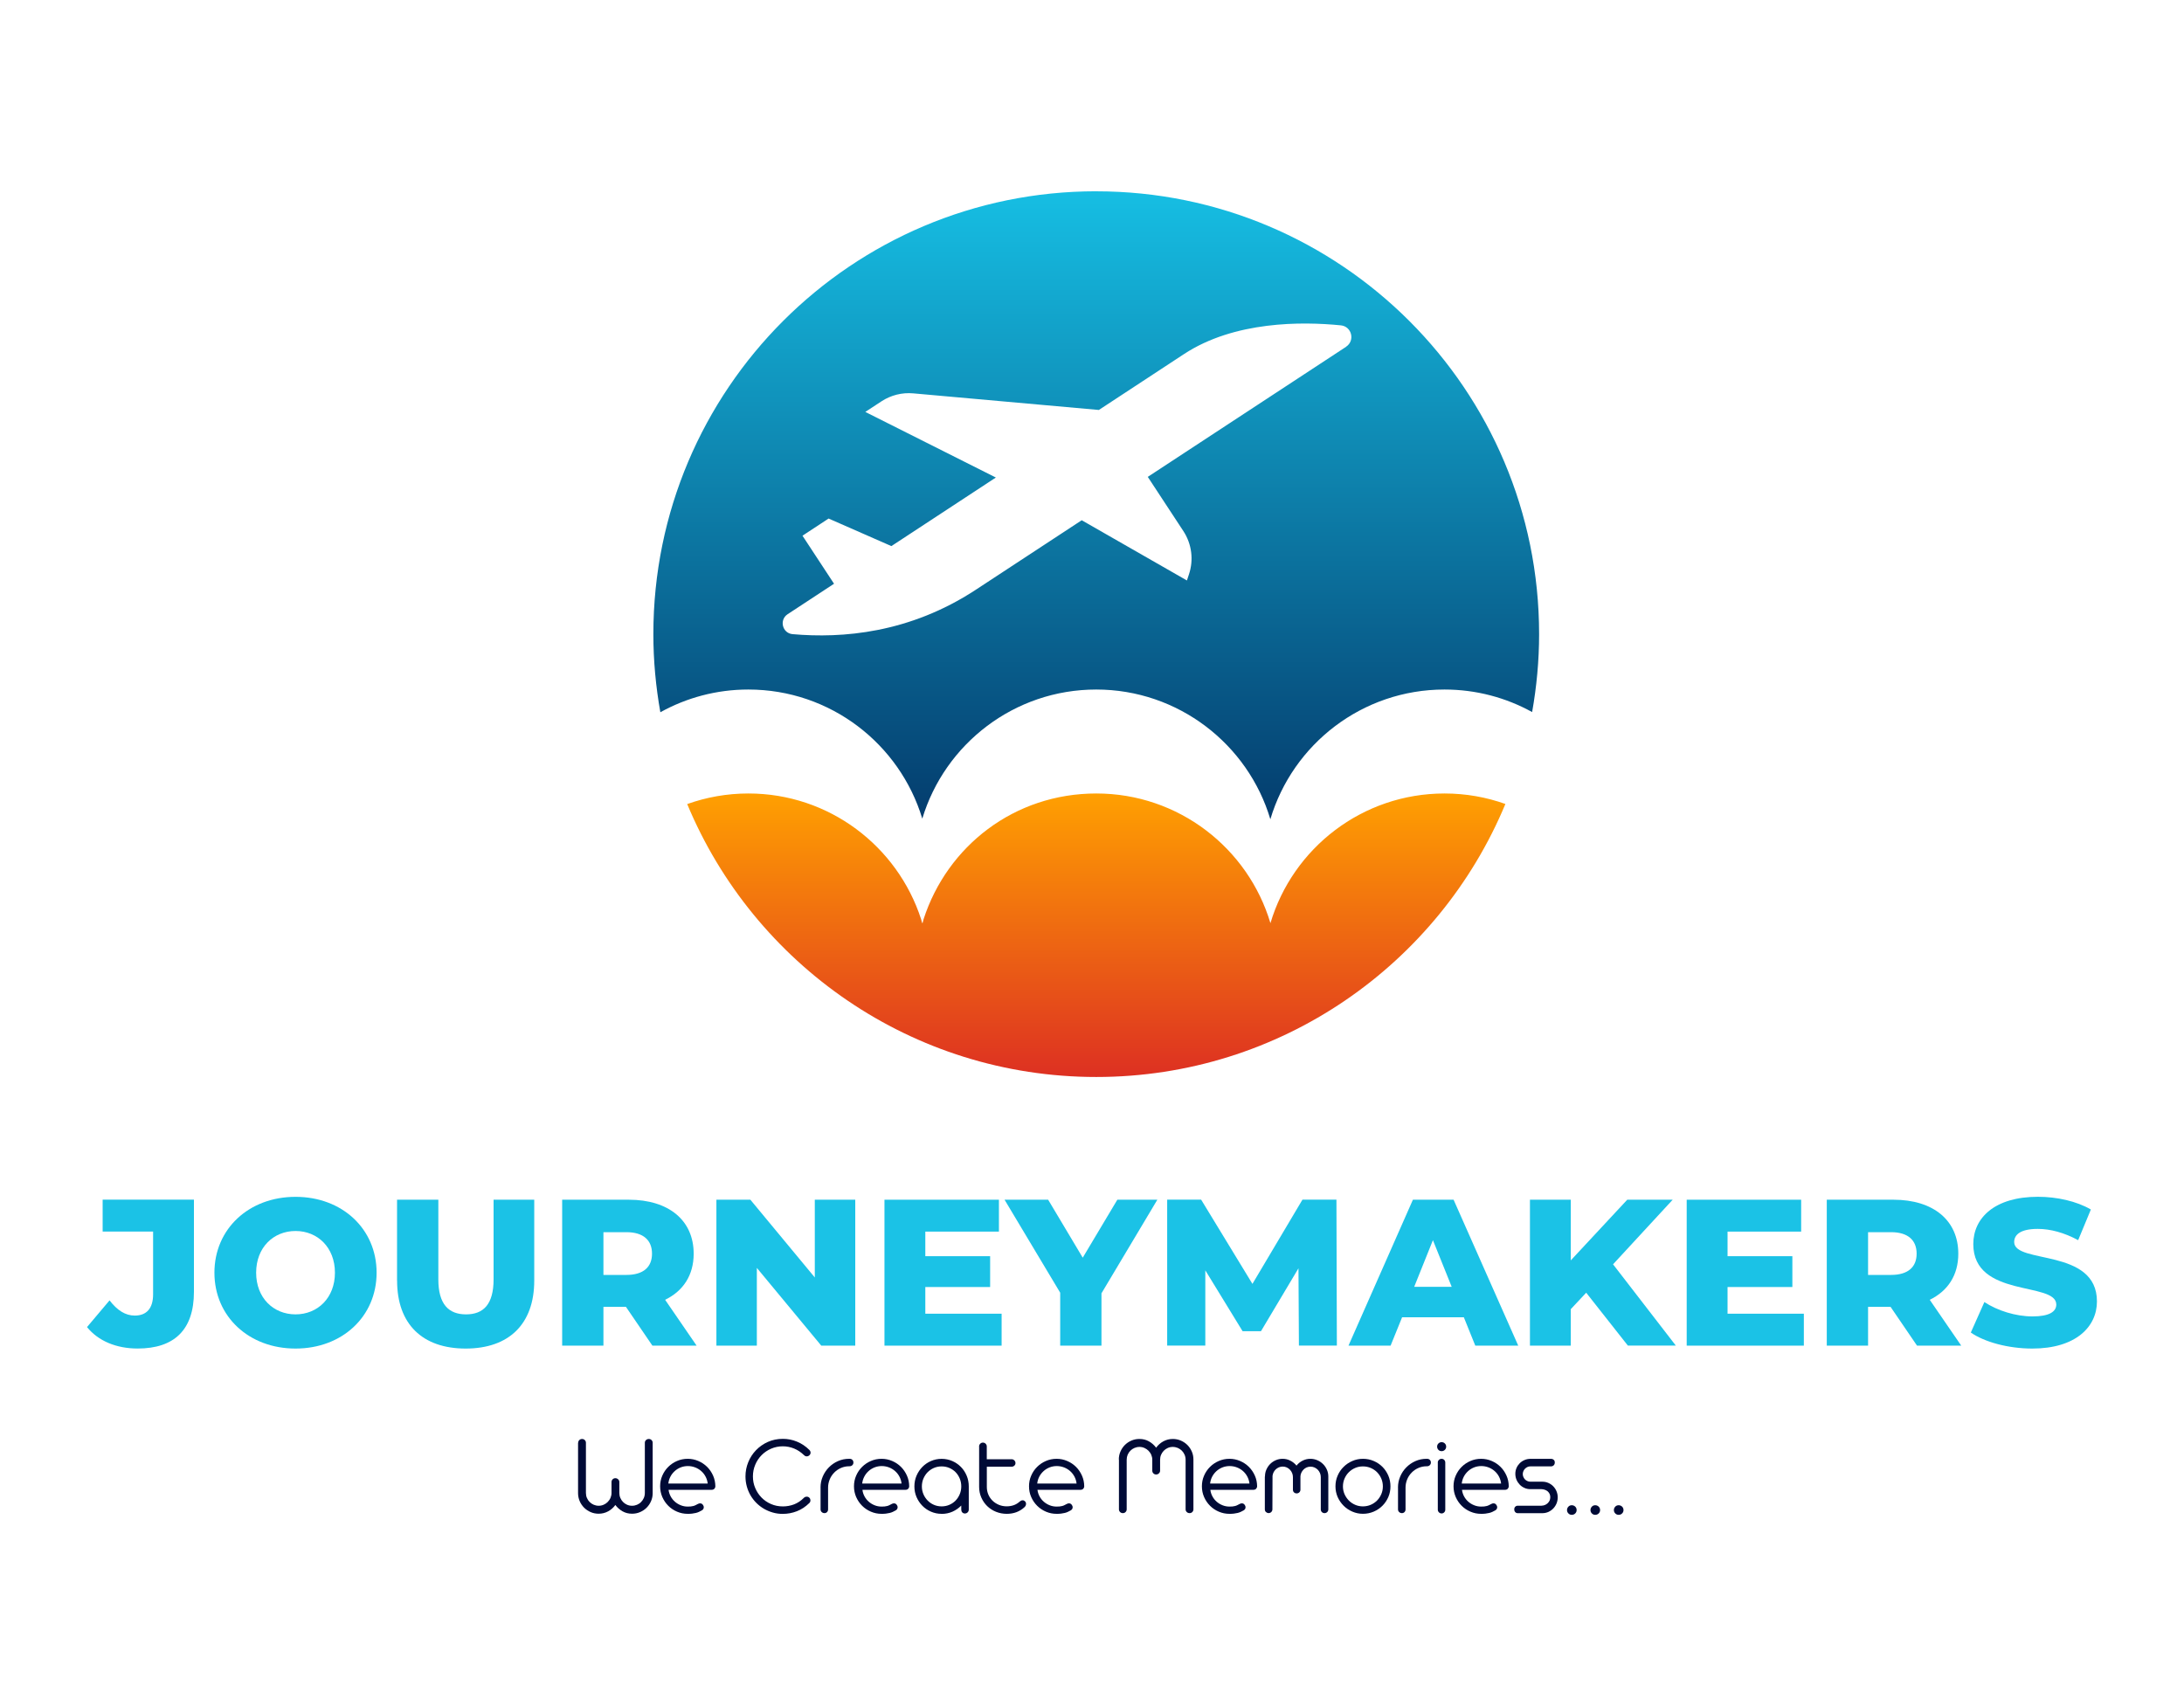 <svg width="128" height="100" viewBox="0 0 128 100" fill="none" xmlns="http://www.w3.org/2000/svg">
<g id="Logo 1">
<g id="Group">
<path id="Vector" d="M5.1 77.784L6.42 76.219C6.874 76.806 7.35 77.11 7.898 77.11C8.594 77.11 8.973 76.683 8.973 75.864V72.185H6.016V70.316H11.366V75.718C11.366 77.942 10.217 79.041 8.067 79.041C6.82 79.041 5.757 78.6 5.097 77.781L5.1 77.784Z" fill="#1BC2E6"/>
<path id="Vector_2" d="M12.567 74.597C12.567 72.031 14.584 70.15 17.321 70.15C20.058 70.15 22.072 72.031 22.072 74.597C22.072 77.162 20.058 79.043 17.321 79.043C14.584 79.043 12.567 77.162 12.567 74.597ZM19.63 74.597C19.63 73.119 18.616 72.152 17.321 72.152C16.026 72.152 15.012 73.117 15.012 74.597C15.012 76.076 16.026 77.039 17.321 77.039C18.616 77.039 19.63 76.074 19.63 74.597Z" fill="#1BC2E6"/>
<path id="Vector_3" d="M23.27 75.06V70.319H25.69V74.986C25.69 76.453 26.299 77.039 27.315 77.039C28.332 77.039 28.928 76.453 28.928 74.986V70.319H31.311V75.06C31.311 77.612 29.822 79.043 27.292 79.043C24.763 79.043 23.273 77.615 23.273 75.06H23.27Z" fill="#1BC2E6"/>
<path id="Vector_4" d="M36.685 76.598H35.366V78.872H32.947V70.319H36.856C39.191 70.319 40.655 71.527 40.655 73.483C40.655 74.742 40.044 75.669 38.981 76.184L40.827 78.872H38.236L36.685 76.598ZM36.71 72.223H35.366V74.727H36.71C37.711 74.727 38.213 74.264 38.213 73.48C38.213 72.697 37.711 72.221 36.71 72.221V72.223Z" fill="#1BC2E6"/>
<path id="Vector_5" d="M50.125 70.319V78.872H48.133L44.357 74.315V78.872H41.987V70.319H43.978L47.754 74.876V70.319H50.125Z" fill="#1BC2E6"/>
<path id="Vector_6" d="M58.703 77.003V78.872H51.837V70.319H58.545V72.188H54.231V73.629H58.03V75.436H54.231V77H58.703V77.003Z" fill="#1BC2E6"/>
<path id="Vector_7" d="M64.555 75.805V78.872H62.136V75.769L58.875 70.319H61.43L63.457 73.716L65.485 70.319H67.83L64.555 75.805Z" fill="#1BC2E6"/>
<path id="Vector_8" d="M76.127 78.872L76.101 74.338L73.902 78.027H72.827L70.641 74.458V78.869H68.406V70.316H70.397L73.403 75.252L76.334 70.316H78.326L78.351 78.869H76.127V78.872Z" fill="#1BC2E6"/>
<path id="Vector_9" d="M85.791 77.21H82.174L81.5 78.872H79.032L82.808 70.319H85.192L88.981 78.872H86.464L85.793 77.21H85.791ZM85.082 75.426L83.981 72.689L82.883 75.426H85.082Z" fill="#1BC2E6"/>
<path id="Vector_10" d="M92.964 75.769L92.06 76.734V78.872H89.667V70.319H92.06V73.875L95.37 70.319H98.033L94.538 74.105L98.217 78.869H95.406L92.961 75.766L92.964 75.769Z" fill="#1BC2E6"/>
<path id="Vector_11" d="M105.72 77.003V78.872H98.854V70.319H105.562V72.188H101.248V73.629H105.047V75.436H101.248V77H105.72V77.003Z" fill="#1BC2E6"/>
<path id="Vector_12" d="M110.802 76.598H109.484V78.872H107.064V70.319H110.973C113.308 70.319 114.772 71.527 114.772 73.483C114.772 74.742 114.161 75.669 113.098 76.184L114.944 78.872H112.353L110.802 76.598ZM110.828 72.223H109.484V74.727H110.828C111.828 74.727 112.33 74.264 112.33 73.48C112.33 72.697 111.828 72.221 110.828 72.221V72.223Z" fill="#1BC2E6"/>
<path id="Vector_13" d="M115.507 78.101L116.301 76.317C117.059 76.819 118.134 77.159 119.122 77.159C120.11 77.159 120.515 76.877 120.515 76.463C120.515 75.106 115.651 76.097 115.651 72.92C115.651 71.391 116.897 70.147 119.439 70.147C120.55 70.147 121.7 70.403 122.542 70.892L121.797 72.689C120.978 72.249 120.172 72.029 119.427 72.029C118.413 72.029 118.047 72.372 118.047 72.799C118.047 74.108 122.898 73.13 122.898 76.281C122.898 77.771 121.651 79.043 119.109 79.043C117.704 79.043 116.311 78.664 115.505 78.104L115.507 78.101Z" fill="#1BC2E6"/>
</g>
<path id="Vector_14" d="M84.662 46.508C79.839 46.508 75.768 49.713 74.458 54.109C73.147 49.713 69.074 46.508 64.253 46.508C59.433 46.508 55.514 49.603 54.129 53.878C54.108 53.955 54.09 54.035 54.067 54.111C54.065 54.101 54.059 54.093 54.057 54.083C54.054 54.093 54.049 54.101 54.047 54.111C54.024 54.035 54.008 53.955 53.985 53.878C52.6 49.603 48.596 46.508 43.861 46.508C42.603 46.508 41.398 46.728 40.276 47.128C44.183 56.52 53.445 63.125 64.251 63.125C75.057 63.125 84.321 56.518 88.228 47.123C87.112 46.726 85.914 46.508 84.662 46.508Z" fill="url(#paint0_linear_271_77)"/>
<path id="Vector_15" d="M64.251 11.211C49.915 11.211 38.292 22.833 38.292 37.169C38.292 38.731 38.438 40.259 38.702 41.747C40.23 40.899 41.987 40.415 43.858 40.415C48.668 40.415 52.731 43.605 54.054 47.983C55.375 43.605 59.441 40.415 64.248 40.415C69.056 40.415 73.144 43.623 74.453 48.019C75.763 43.62 79.836 40.415 84.657 40.415C86.52 40.415 88.271 40.894 89.795 41.736C90.058 40.254 90.204 38.728 90.204 37.172C90.204 22.836 78.582 11.213 64.246 11.213L64.251 11.211ZM78.894 20.325L67.269 27.951L69.356 31.13C69.847 31.88 69.967 32.812 69.683 33.662L69.563 34.023L63.398 30.493L57.188 34.568C53.297 37.121 49.349 37.425 46.449 37.169C45.85 37.115 45.658 36.332 46.159 36.002L48.881 34.215L47.032 31.399L48.563 30.393L52.242 32.008L58.365 27.989L50.714 24.144L51.663 23.522C52.214 23.161 52.869 22.997 53.525 23.056L64.402 24.029L69.394 20.752C72.353 18.811 76.314 18.842 78.587 19.07C79.227 19.134 79.429 19.969 78.891 20.322L78.894 20.325Z" fill="url(#paint1_linear_271_77)"/>
<g id="Group_2">
<path id="Vector_16" d="M33.887 84.563C33.887 84.501 33.91 84.45 33.953 84.406C33.997 84.363 34.05 84.343 34.114 84.343C34.178 84.343 34.23 84.363 34.273 84.406C34.317 84.45 34.34 84.501 34.34 84.563V87.507C34.34 87.612 34.36 87.712 34.399 87.801C34.437 87.891 34.493 87.973 34.56 88.039C34.627 88.106 34.709 88.159 34.798 88.198C34.888 88.236 34.987 88.257 35.09 88.257C35.192 88.257 35.29 88.236 35.382 88.195C35.474 88.154 35.553 88.101 35.62 88.031C35.686 87.962 35.743 87.883 35.781 87.793C35.819 87.704 35.84 87.606 35.84 87.507V86.867C35.84 86.805 35.861 86.751 35.904 86.708C35.947 86.665 36.001 86.641 36.065 86.641C36.129 86.641 36.183 86.665 36.229 86.708C36.275 86.751 36.298 86.805 36.298 86.867V87.504C36.298 87.606 36.316 87.701 36.355 87.793C36.393 87.886 36.447 87.965 36.511 88.031C36.575 88.098 36.654 88.154 36.746 88.195C36.838 88.236 36.933 88.257 37.041 88.257C37.148 88.257 37.245 88.236 37.335 88.198C37.427 88.159 37.507 88.106 37.573 88.037C37.64 87.968 37.696 87.888 37.734 87.799C37.773 87.709 37.793 87.609 37.793 87.504V84.563C37.793 84.501 37.816 84.45 37.862 84.406C37.906 84.363 37.962 84.343 38.026 84.343C38.09 84.343 38.141 84.363 38.185 84.406C38.228 84.45 38.252 84.501 38.252 84.563V87.519C38.252 87.683 38.221 87.84 38.157 87.985C38.095 88.131 38.008 88.259 37.898 88.369C37.791 88.48 37.66 88.564 37.514 88.628C37.368 88.692 37.21 88.723 37.043 88.723C36.838 88.723 36.651 88.677 36.485 88.582C36.319 88.487 36.178 88.364 36.065 88.211C35.953 88.364 35.814 88.49 35.645 88.582C35.477 88.674 35.292 88.723 35.087 88.723C34.921 88.723 34.762 88.692 34.616 88.628C34.47 88.564 34.342 88.477 34.232 88.369C34.125 88.259 34.038 88.134 33.974 87.985C33.912 87.84 33.879 87.683 33.879 87.519V84.563H33.887Z" fill="#000A36"/>
<path id="Vector_17" d="M39.183 87.32C39.201 87.458 39.242 87.588 39.306 87.706C39.37 87.827 39.455 87.931 39.554 88.019C39.654 88.106 39.77 88.177 39.9 88.228C40.028 88.28 40.164 88.305 40.307 88.305C40.374 88.305 40.433 88.303 40.484 88.298C40.535 88.293 40.584 88.282 40.63 88.272C40.676 88.262 40.719 88.244 40.763 88.223C40.806 88.203 40.85 88.18 40.896 88.154C40.919 88.139 40.945 88.129 40.968 88.124C40.991 88.118 41.011 88.116 41.032 88.116C41.093 88.116 41.144 88.139 41.185 88.188C41.226 88.236 41.247 88.29 41.247 88.346C41.247 88.379 41.239 88.413 41.221 88.444C41.203 88.474 41.178 88.502 41.139 88.525C41.083 88.559 41.024 88.587 40.965 88.615C40.906 88.643 40.845 88.664 40.778 88.679C40.712 88.694 40.64 88.707 40.563 88.717C40.486 88.728 40.399 88.73 40.305 88.73C40.082 88.73 39.875 88.687 39.677 88.602C39.48 88.518 39.311 88.403 39.165 88.257C39.02 88.111 38.904 87.942 38.817 87.745C38.733 87.55 38.689 87.34 38.689 87.117C38.689 86.895 38.73 86.687 38.817 86.49C38.902 86.296 39.017 86.124 39.165 85.978C39.311 85.832 39.483 85.717 39.677 85.633C39.872 85.548 40.082 85.505 40.305 85.505C40.527 85.505 40.732 85.548 40.929 85.633C41.126 85.717 41.295 85.832 41.444 85.978C41.59 86.124 41.705 86.293 41.792 86.488C41.879 86.682 41.922 86.89 41.925 87.11C41.925 87.169 41.905 87.22 41.866 87.261C41.828 87.302 41.774 87.322 41.71 87.322H39.181L39.183 87.32ZM41.477 86.951C41.459 86.805 41.418 86.672 41.352 86.547C41.285 86.421 41.201 86.314 41.098 86.224C40.996 86.134 40.876 86.06 40.742 86.009C40.609 85.958 40.466 85.93 40.315 85.93C40.164 85.93 40.02 85.958 39.887 86.011C39.754 86.065 39.636 86.139 39.537 86.232C39.437 86.324 39.352 86.431 39.288 86.557C39.224 86.682 39.186 86.813 39.17 86.954H41.477V86.951Z" fill="#000A36"/>
<path id="Vector_18" d="M47.127 85.295C46.948 85.121 46.753 84.99 46.541 84.903C46.328 84.816 46.106 84.772 45.875 84.772C45.645 84.772 45.407 84.819 45.194 84.911C44.982 85.003 44.797 85.128 44.639 85.287C44.48 85.446 44.355 85.635 44.265 85.848C44.173 86.063 44.127 86.293 44.127 86.536C44.127 86.779 44.17 87 44.26 87.212C44.349 87.425 44.472 87.612 44.629 87.773C44.785 87.934 44.971 88.062 45.184 88.154C45.399 88.249 45.632 88.295 45.883 88.295C46.113 88.295 46.333 88.254 46.541 88.175C46.748 88.095 46.943 87.965 47.119 87.788C47.142 87.765 47.165 87.75 47.196 87.74C47.227 87.729 47.252 87.724 47.283 87.724C47.347 87.724 47.398 87.747 47.439 87.791C47.48 87.834 47.498 87.885 47.498 87.942C47.498 87.998 47.478 88.052 47.437 88.093C47.214 88.313 46.971 88.474 46.705 88.577C46.438 88.682 46.162 88.733 45.873 88.733C45.67 88.733 45.476 88.707 45.291 88.653C45.105 88.6 44.931 88.525 44.769 88.431C44.608 88.336 44.459 88.221 44.326 88.088C44.193 87.955 44.081 87.806 43.986 87.645C43.891 87.481 43.819 87.307 43.768 87.12C43.717 86.933 43.691 86.739 43.691 86.536C43.691 86.247 43.745 85.968 43.853 85.704C43.96 85.441 44.111 85.205 44.306 85.003C44.501 84.801 44.731 84.637 45 84.516C45.269 84.396 45.563 84.335 45.88 84.335C46.167 84.335 46.444 84.388 46.71 84.499C46.979 84.609 47.219 84.77 47.437 84.987C47.483 85.034 47.506 85.087 47.506 85.146C47.506 85.174 47.501 85.203 47.488 85.228C47.475 85.254 47.46 85.277 47.439 85.295C47.419 85.315 47.393 85.331 47.368 85.343C47.34 85.356 47.311 85.361 47.283 85.361C47.255 85.361 47.227 85.356 47.201 85.346C47.176 85.336 47.153 85.318 47.132 85.295H47.127Z" fill="#000A36"/>
<path id="Vector_19" d="M48.09 87.189C48.09 86.959 48.133 86.741 48.223 86.536C48.312 86.332 48.43 86.155 48.584 86.001C48.737 85.848 48.911 85.727 49.116 85.638C49.321 85.548 49.533 85.505 49.764 85.505H49.789C49.861 85.505 49.915 85.525 49.956 85.566C49.997 85.607 50.017 85.661 50.017 85.725C50.017 85.789 49.994 85.84 49.951 85.881C49.907 85.922 49.853 85.942 49.789 85.942H49.764C49.597 85.942 49.439 85.976 49.29 86.04C49.142 86.104 49.011 86.193 48.899 86.306C48.786 86.419 48.696 86.549 48.632 86.703C48.568 86.856 48.532 87.015 48.532 87.189V88.469C48.532 88.533 48.512 88.587 48.471 88.628C48.43 88.669 48.379 88.689 48.32 88.689C48.261 88.689 48.205 88.669 48.161 88.628C48.115 88.587 48.092 88.533 48.092 88.469V87.189H48.09Z" fill="#000A36"/>
<path id="Vector_20" d="M50.545 87.32C50.562 87.458 50.603 87.588 50.667 87.706C50.731 87.827 50.816 87.931 50.916 88.019C51.016 88.106 51.131 88.177 51.261 88.228C51.389 88.28 51.525 88.305 51.669 88.305C51.735 88.305 51.794 88.303 51.845 88.298C51.896 88.293 51.945 88.282 51.991 88.272C52.037 88.262 52.081 88.244 52.124 88.223C52.168 88.203 52.211 88.18 52.257 88.154C52.28 88.139 52.306 88.129 52.329 88.124C52.352 88.118 52.373 88.116 52.393 88.116C52.454 88.116 52.506 88.139 52.547 88.188C52.587 88.236 52.608 88.29 52.608 88.346C52.608 88.379 52.6 88.413 52.582 88.444C52.565 88.474 52.539 88.502 52.501 88.525C52.444 88.559 52.385 88.587 52.326 88.615C52.267 88.643 52.206 88.664 52.139 88.679C52.073 88.694 52.001 88.707 51.925 88.717C51.848 88.728 51.761 88.73 51.666 88.73C51.443 88.73 51.236 88.687 51.039 88.602C50.842 88.518 50.673 88.403 50.527 88.257C50.381 88.111 50.266 87.942 50.178 87.745C50.094 87.55 50.05 87.34 50.05 87.117C50.05 86.895 50.092 86.687 50.178 86.49C50.263 86.296 50.378 86.124 50.527 85.978C50.673 85.832 50.844 85.717 51.039 85.633C51.233 85.548 51.443 85.505 51.666 85.505C51.889 85.505 52.093 85.548 52.291 85.633C52.488 85.717 52.657 85.832 52.805 85.978C52.951 86.124 53.066 86.293 53.153 86.488C53.24 86.682 53.284 86.89 53.286 87.11C53.286 87.169 53.266 87.22 53.227 87.261C53.189 87.302 53.135 87.322 53.071 87.322H50.542L50.545 87.32ZM52.838 86.951C52.821 86.805 52.779 86.672 52.713 86.547C52.646 86.421 52.562 86.314 52.459 86.224C52.357 86.134 52.237 86.06 52.104 86.009C51.971 85.958 51.827 85.93 51.676 85.93C51.525 85.93 51.382 85.958 51.249 86.011C51.115 86.065 50.998 86.139 50.898 86.232C50.798 86.324 50.714 86.431 50.65 86.557C50.586 86.682 50.547 86.813 50.532 86.954H52.838V86.951Z" fill="#000A36"/>
<path id="Vector_21" d="M55.186 88.73C54.963 88.73 54.756 88.687 54.561 88.602C54.367 88.518 54.2 88.403 54.057 88.257C53.914 88.111 53.801 87.942 53.716 87.747C53.632 87.553 53.591 87.343 53.591 87.123C53.591 86.902 53.632 86.687 53.716 86.493C53.801 86.298 53.914 86.127 54.057 85.981C54.2 85.835 54.367 85.72 54.561 85.635C54.756 85.551 54.963 85.507 55.186 85.507C55.409 85.507 55.618 85.551 55.813 85.635C56.005 85.72 56.174 85.835 56.317 85.981C56.461 86.127 56.573 86.298 56.655 86.493C56.737 86.687 56.778 86.9 56.778 87.125V88.482C56.778 88.546 56.755 88.6 56.712 88.643C56.668 88.687 56.614 88.71 56.55 88.71C56.486 88.71 56.433 88.687 56.394 88.643C56.356 88.6 56.338 88.546 56.338 88.482V88.244C56.189 88.395 56.02 88.515 55.826 88.602C55.631 88.689 55.419 88.733 55.186 88.733V88.73ZM55.186 88.293C55.35 88.293 55.503 88.262 55.644 88.2C55.785 88.139 55.908 88.054 56.01 87.947C56.113 87.839 56.192 87.716 56.251 87.573C56.31 87.43 56.338 87.281 56.338 87.123C56.338 86.964 56.31 86.81 56.251 86.667C56.192 86.523 56.113 86.401 56.01 86.293C55.908 86.188 55.785 86.104 55.644 86.042C55.503 85.981 55.35 85.95 55.186 85.95C55.022 85.95 54.871 85.981 54.73 86.042C54.589 86.104 54.469 86.188 54.364 86.293C54.262 86.398 54.18 86.523 54.118 86.667C54.059 86.81 54.029 86.961 54.029 87.123C54.029 87.284 54.059 87.432 54.118 87.573C54.177 87.714 54.259 87.839 54.364 87.947C54.469 88.054 54.589 88.139 54.73 88.2C54.871 88.262 55.022 88.293 55.186 88.293Z" fill="#000A36"/>
<path id="Vector_22" d="M57.382 84.78C57.382 84.719 57.405 84.665 57.449 84.621C57.492 84.578 57.544 84.555 57.605 84.555C57.666 84.555 57.72 84.575 57.764 84.619C57.807 84.662 57.833 84.714 57.833 84.778V85.53H59.29C59.351 85.53 59.405 85.553 59.448 85.597C59.492 85.64 59.515 85.694 59.515 85.755C59.515 85.814 59.494 85.863 59.451 85.904C59.407 85.945 59.354 85.968 59.292 85.968H57.836V87.153C57.836 87.314 57.866 87.463 57.925 87.601C57.984 87.74 58.069 87.86 58.173 87.962C58.278 88.065 58.404 88.144 58.545 88.203C58.688 88.262 58.839 88.29 59.005 88.29C59.151 88.29 59.287 88.267 59.413 88.223C59.538 88.18 59.656 88.108 59.768 88.008C59.791 87.988 59.817 87.972 59.845 87.957C59.873 87.942 59.904 87.937 59.94 87.937C59.991 87.937 60.035 87.957 60.075 87.998C60.117 88.039 60.134 88.088 60.134 88.144C60.134 88.177 60.127 88.211 60.114 88.244C60.099 88.277 60.078 88.305 60.053 88.331C59.914 88.464 59.755 88.561 59.579 88.63C59.402 88.697 59.21 88.73 59.005 88.73C58.78 88.73 58.57 88.689 58.373 88.61C58.176 88.531 58.005 88.418 57.858 88.277C57.713 88.136 57.597 87.967 57.513 87.775C57.428 87.583 57.385 87.373 57.385 87.151V84.778L57.382 84.78Z" fill="#000A36"/>
<path id="Vector_23" d="M60.803 87.32C60.821 87.458 60.861 87.588 60.925 87.706C60.989 87.827 61.074 87.931 61.174 88.019C61.274 88.106 61.389 88.177 61.519 88.228C61.647 88.28 61.783 88.305 61.926 88.305C61.993 88.305 62.052 88.303 62.103 88.298C62.154 88.293 62.203 88.282 62.249 88.272C62.295 88.262 62.339 88.244 62.382 88.223C62.426 88.203 62.469 88.18 62.515 88.154C62.538 88.139 62.564 88.129 62.587 88.124C62.61 88.118 62.63 88.116 62.651 88.116C62.712 88.116 62.764 88.139 62.804 88.188C62.845 88.236 62.866 88.29 62.866 88.346C62.866 88.379 62.858 88.413 62.84 88.444C62.822 88.474 62.797 88.502 62.758 88.525C62.702 88.559 62.643 88.587 62.584 88.615C62.525 88.643 62.464 88.664 62.397 88.679C62.331 88.694 62.259 88.707 62.182 88.717C62.106 88.728 62.019 88.73 61.924 88.73C61.701 88.73 61.494 88.687 61.297 88.602C61.102 88.518 60.931 88.403 60.785 88.257C60.639 88.111 60.523 87.942 60.437 87.745C60.349 87.547 60.309 87.34 60.309 87.117C60.309 86.895 60.349 86.687 60.437 86.49C60.521 86.296 60.636 86.124 60.785 85.978C60.931 85.832 61.102 85.717 61.297 85.633C61.491 85.548 61.701 85.505 61.924 85.505C62.147 85.505 62.351 85.548 62.548 85.633C62.746 85.717 62.915 85.832 63.063 85.978C63.209 86.124 63.324 86.293 63.411 86.488C63.498 86.682 63.542 86.89 63.544 87.11C63.544 87.169 63.524 87.22 63.485 87.261C63.447 87.302 63.393 87.322 63.329 87.322H60.8L60.803 87.32ZM63.096 86.951C63.078 86.805 63.037 86.672 62.971 86.547C62.904 86.421 62.82 86.314 62.717 86.224C62.615 86.134 62.495 86.06 62.362 86.009C62.228 85.958 62.085 85.93 61.934 85.93C61.783 85.93 61.64 85.958 61.507 86.011C61.373 86.065 61.256 86.139 61.156 86.232C61.056 86.324 60.971 86.431 60.907 86.557C60.843 86.682 60.805 86.813 60.79 86.954H63.096V86.951Z" fill="#000A36"/>
<path id="Vector_24" d="M65.572 85.546C65.572 85.382 65.603 85.226 65.667 85.08C65.731 84.934 65.815 84.806 65.925 84.696C66.035 84.586 66.161 84.501 66.309 84.437C66.458 84.373 66.611 84.342 66.78 84.342C66.985 84.342 67.172 84.388 67.338 84.483C67.505 84.578 67.645 84.701 67.758 84.854C67.871 84.701 68.009 84.575 68.178 84.483C68.347 84.391 68.531 84.342 68.736 84.342C68.902 84.342 69.061 84.373 69.207 84.437C69.353 84.501 69.484 84.588 69.591 84.696C69.701 84.806 69.786 84.931 69.85 85.08C69.914 85.226 69.944 85.382 69.944 85.546V88.469C69.944 88.531 69.921 88.582 69.878 88.625C69.834 88.669 69.781 88.689 69.719 88.689C69.658 88.689 69.601 88.669 69.555 88.625C69.509 88.582 69.486 88.531 69.486 88.469V85.561C69.486 85.456 69.466 85.356 69.427 85.267C69.389 85.177 69.332 85.095 69.266 85.028C69.199 84.962 69.117 84.908 69.028 84.867C68.936 84.829 68.838 84.808 68.733 84.808C68.629 84.808 68.529 84.829 68.439 84.87C68.349 84.911 68.27 84.965 68.204 85.034C68.137 85.103 68.086 85.182 68.047 85.272C68.009 85.361 67.991 85.459 67.991 85.561V86.198C67.991 86.26 67.968 86.314 67.922 86.357C67.876 86.401 67.822 86.424 67.758 86.424C67.694 86.424 67.64 86.401 67.597 86.357C67.553 86.314 67.533 86.26 67.533 86.198V85.558C67.533 85.456 67.512 85.361 67.474 85.272C67.436 85.182 67.379 85.103 67.313 85.034C67.246 84.965 67.164 84.911 67.075 84.87C66.982 84.829 66.885 84.808 66.783 84.808C66.68 84.808 66.581 84.829 66.491 84.867C66.401 84.906 66.319 84.959 66.253 85.026C66.186 85.093 66.13 85.172 66.091 85.264C66.053 85.356 66.033 85.453 66.033 85.558V88.469C66.033 88.531 66.01 88.582 65.966 88.625C65.923 88.669 65.869 88.689 65.807 88.689C65.746 88.689 65.69 88.669 65.646 88.625C65.603 88.582 65.579 88.531 65.579 88.469V85.546H65.572Z" fill="#000A36"/>
<path id="Vector_25" d="M70.935 87.32C70.953 87.458 70.994 87.588 71.058 87.706C71.122 87.827 71.206 87.931 71.306 88.019C71.406 88.106 71.521 88.177 71.652 88.228C71.78 88.28 71.915 88.305 72.059 88.305C72.126 88.305 72.184 88.303 72.236 88.298C72.287 88.293 72.335 88.282 72.382 88.272C72.427 88.262 72.471 88.244 72.515 88.223C72.558 88.203 72.602 88.18 72.648 88.154C72.671 88.139 72.696 88.129 72.719 88.124C72.742 88.118 72.763 88.116 72.783 88.116C72.845 88.116 72.896 88.139 72.937 88.188C72.978 88.236 72.998 88.29 72.998 88.346C72.998 88.379 72.991 88.413 72.973 88.444C72.955 88.474 72.929 88.502 72.891 88.525C72.835 88.559 72.776 88.587 72.717 88.615C72.658 88.643 72.597 88.664 72.53 88.679C72.463 88.694 72.392 88.707 72.315 88.717C72.238 88.728 72.151 88.73 72.056 88.73C71.834 88.73 71.626 88.687 71.429 88.602C71.232 88.518 71.063 88.403 70.917 88.257C70.771 88.111 70.656 87.942 70.569 87.745C70.484 87.55 70.441 87.34 70.441 87.117C70.441 86.895 70.482 86.687 70.569 86.49C70.653 86.296 70.769 86.124 70.917 85.978C71.063 85.832 71.235 85.717 71.429 85.633C71.624 85.548 71.834 85.505 72.056 85.505C72.279 85.505 72.484 85.548 72.681 85.633C72.878 85.717 73.047 85.832 73.195 85.978C73.341 86.124 73.457 86.293 73.544 86.488C73.631 86.682 73.674 86.89 73.677 87.11C73.677 87.169 73.656 87.22 73.618 87.261C73.579 87.302 73.526 87.322 73.462 87.322H70.933L70.935 87.32ZM73.229 86.951C73.211 86.805 73.17 86.672 73.103 86.547C73.037 86.421 72.952 86.314 72.85 86.224C72.748 86.134 72.627 86.06 72.494 86.009C72.361 85.958 72.218 85.93 72.067 85.93C71.915 85.93 71.772 85.958 71.639 86.011C71.506 86.065 71.388 86.139 71.288 86.232C71.189 86.324 71.104 86.431 71.04 86.557C70.976 86.682 70.938 86.813 70.922 86.954H73.229V86.951Z" fill="#000A36"/>
<path id="Vector_26" d="M74.138 86.541C74.138 86.398 74.163 86.265 74.219 86.139C74.276 86.014 74.347 85.904 74.442 85.809C74.537 85.715 74.647 85.64 74.77 85.587C74.893 85.533 75.028 85.505 75.169 85.505C75.333 85.505 75.487 85.54 75.627 85.615C75.768 85.686 75.889 85.784 75.986 85.904C76.081 85.784 76.198 85.686 76.339 85.615C76.48 85.543 76.634 85.505 76.797 85.505C76.941 85.505 77.076 85.533 77.202 85.587C77.33 85.64 77.44 85.715 77.537 85.809C77.635 85.904 77.709 86.014 77.765 86.139C77.821 86.265 77.85 86.398 77.85 86.541V88.469C77.85 88.533 77.826 88.587 77.783 88.628C77.74 88.669 77.688 88.689 77.629 88.689C77.568 88.689 77.517 88.669 77.473 88.628C77.43 88.587 77.409 88.533 77.409 88.469V86.577C77.409 86.495 77.394 86.419 77.363 86.344C77.332 86.27 77.289 86.204 77.235 86.147C77.181 86.091 77.115 86.047 77.043 86.014C76.972 85.981 76.89 85.965 76.805 85.965C76.726 85.965 76.651 85.981 76.582 86.009C76.513 86.04 76.452 86.081 76.401 86.132C76.349 86.183 76.306 86.245 76.273 86.311C76.239 86.378 76.221 86.452 76.216 86.529C76.216 86.534 76.216 86.539 76.216 86.544C76.216 86.552 76.216 86.557 76.216 86.559V87.312C76.216 87.376 76.193 87.43 76.15 87.471C76.106 87.512 76.055 87.532 75.994 87.532C75.932 87.532 75.881 87.512 75.837 87.471C75.794 87.43 75.776 87.376 75.776 87.312V86.58C75.776 86.495 75.761 86.416 75.73 86.342C75.699 86.267 75.656 86.201 75.602 86.145C75.548 86.088 75.484 86.042 75.412 86.009C75.341 85.976 75.261 85.96 75.177 85.96C75.098 85.96 75.023 85.976 74.954 86.004C74.885 86.035 74.824 86.073 74.772 86.122C74.721 86.17 74.675 86.229 74.642 86.296C74.609 86.362 74.588 86.434 74.58 86.508C74.58 86.513 74.58 86.518 74.58 86.523C74.58 86.531 74.58 86.536 74.58 86.544L74.573 88.467C74.573 88.531 74.547 88.584 74.506 88.625C74.463 88.666 74.412 88.687 74.353 88.687C74.294 88.687 74.243 88.666 74.196 88.625C74.15 88.584 74.13 88.531 74.13 88.467V86.539L74.138 86.541Z" fill="#000A36"/>
<path id="Vector_27" d="M78.269 87.123C78.269 86.897 78.31 86.687 78.397 86.49C78.482 86.293 78.597 86.122 78.746 85.978C78.891 85.832 79.063 85.717 79.258 85.633C79.452 85.548 79.662 85.505 79.882 85.505C80.102 85.505 80.317 85.548 80.512 85.633C80.707 85.717 80.878 85.832 81.024 85.978C81.17 86.124 81.282 86.296 81.367 86.49C81.451 86.685 81.492 86.897 81.492 87.12C81.492 87.343 81.451 87.55 81.367 87.745C81.282 87.939 81.17 88.108 81.024 88.254C80.878 88.4 80.709 88.515 80.512 88.6C80.315 88.684 80.105 88.728 79.882 88.728C79.659 88.728 79.452 88.684 79.258 88.6C79.063 88.515 78.891 88.4 78.746 88.254C78.6 88.108 78.484 87.939 78.397 87.745C78.313 87.55 78.269 87.34 78.269 87.12V87.123ZM78.707 87.123C78.707 87.281 78.738 87.432 78.799 87.573C78.861 87.714 78.945 87.839 79.05 87.947C79.155 88.054 79.281 88.139 79.421 88.2C79.562 88.262 79.716 88.293 79.877 88.293C80.038 88.293 80.197 88.262 80.338 88.2C80.479 88.139 80.604 88.054 80.709 87.947C80.814 87.839 80.896 87.716 80.957 87.573C81.016 87.432 81.047 87.281 81.047 87.123C81.047 86.964 81.016 86.81 80.957 86.667C80.896 86.523 80.814 86.401 80.709 86.293C80.604 86.186 80.481 86.104 80.338 86.042C80.195 85.981 80.041 85.95 79.877 85.95C79.713 85.95 79.562 85.981 79.421 86.042C79.278 86.104 79.155 86.188 79.05 86.293C78.945 86.398 78.861 86.523 78.799 86.667C78.738 86.81 78.707 86.961 78.707 87.123Z" fill="#000A36"/>
<path id="Vector_28" d="M81.933 87.189C81.933 86.959 81.976 86.741 82.066 86.536C82.153 86.332 82.273 86.155 82.427 86.001C82.581 85.848 82.755 85.727 82.959 85.638C83.164 85.548 83.377 85.505 83.607 85.505H83.633C83.704 85.505 83.758 85.525 83.799 85.566C83.84 85.607 83.861 85.661 83.861 85.725C83.861 85.789 83.837 85.84 83.794 85.881C83.75 85.922 83.697 85.942 83.633 85.942H83.607C83.441 85.942 83.282 85.976 83.133 86.04C82.985 86.104 82.854 86.193 82.742 86.306C82.629 86.419 82.54 86.549 82.475 86.703C82.412 86.856 82.376 87.015 82.376 87.189V88.469C82.376 88.533 82.355 88.587 82.314 88.628C82.273 88.669 82.222 88.689 82.163 88.689C82.104 88.689 82.048 88.669 82.004 88.628C81.958 88.587 81.935 88.533 81.935 88.469V87.189H81.933Z" fill="#000A36"/>
<path id="Vector_29" d="M84.227 84.793C84.227 84.719 84.252 84.655 84.303 84.606C84.355 84.557 84.416 84.529 84.49 84.529C84.564 84.529 84.629 84.555 84.68 84.606C84.731 84.657 84.757 84.719 84.757 84.793C84.757 84.867 84.731 84.929 84.68 84.98C84.629 85.031 84.564 85.057 84.49 85.057C84.416 85.057 84.352 85.031 84.303 84.98C84.255 84.929 84.227 84.867 84.227 84.793ZM84.265 85.73C84.265 85.666 84.285 85.612 84.332 85.569C84.375 85.525 84.429 85.505 84.488 85.505C84.547 85.505 84.603 85.525 84.644 85.569C84.685 85.612 84.705 85.666 84.705 85.73V88.487C84.705 88.549 84.685 88.6 84.641 88.643C84.598 88.687 84.547 88.707 84.49 88.707C84.434 88.707 84.378 88.687 84.334 88.643C84.291 88.6 84.267 88.549 84.267 88.487V85.73H84.265Z" fill="#000A36"/>
<path id="Vector_30" d="M85.683 87.32C85.701 87.458 85.742 87.588 85.806 87.706C85.87 87.827 85.955 87.931 86.054 88.019C86.154 88.106 86.269 88.177 86.4 88.228C86.528 88.28 86.664 88.305 86.807 88.305C86.874 88.305 86.933 88.303 86.984 88.298C87.035 88.293 87.084 88.282 87.13 88.272C87.176 88.262 87.219 88.244 87.263 88.223C87.306 88.203 87.35 88.18 87.396 88.154C87.419 88.139 87.445 88.129 87.468 88.124C87.491 88.118 87.511 88.116 87.531 88.116C87.593 88.116 87.644 88.139 87.685 88.188C87.726 88.236 87.747 88.29 87.747 88.346C87.747 88.379 87.739 88.413 87.721 88.444C87.703 88.474 87.677 88.502 87.639 88.525C87.583 88.559 87.524 88.587 87.465 88.615C87.406 88.643 87.345 88.664 87.278 88.679C87.212 88.694 87.14 88.707 87.063 88.717C86.986 88.728 86.899 88.73 86.805 88.73C86.582 88.73 86.374 88.687 86.177 88.602C85.98 88.518 85.811 88.403 85.665 88.257C85.519 88.111 85.404 87.942 85.317 87.745C85.233 87.55 85.189 87.34 85.189 87.117C85.189 86.895 85.23 86.687 85.317 86.49C85.402 86.296 85.517 86.124 85.665 85.978C85.811 85.832 85.983 85.717 86.177 85.633C86.372 85.548 86.582 85.505 86.805 85.505C87.027 85.505 87.232 85.548 87.429 85.633C87.626 85.717 87.795 85.832 87.944 85.978C88.09 86.124 88.205 86.293 88.292 86.488C88.379 86.682 88.422 86.89 88.425 87.11C88.425 87.169 88.404 87.22 88.366 87.261C88.328 87.302 88.274 87.322 88.21 87.322H85.681L85.683 87.32ZM87.977 86.951C87.959 86.805 87.918 86.672 87.852 86.547C87.785 86.421 87.701 86.314 87.598 86.224C87.496 86.134 87.375 86.06 87.242 86.009C87.109 85.958 86.966 85.93 86.815 85.93C86.664 85.93 86.52 85.958 86.387 86.011C86.254 86.065 86.136 86.139 86.037 86.232C85.937 86.324 85.852 86.431 85.788 86.557C85.724 86.682 85.686 86.813 85.67 86.954H87.977V86.951Z" fill="#000A36"/>
<path id="Vector_31" d="M90.353 88.251C90.414 88.251 90.475 88.239 90.534 88.216C90.593 88.193 90.65 88.159 90.698 88.116C90.747 88.072 90.785 88.019 90.816 87.96C90.844 87.898 90.859 87.832 90.859 87.752C90.859 87.673 90.844 87.612 90.816 87.555C90.788 87.499 90.749 87.45 90.703 87.409C90.655 87.371 90.601 87.34 90.54 87.32C90.478 87.299 90.414 87.286 90.347 87.284H89.697C89.572 87.284 89.454 87.261 89.347 87.212C89.239 87.163 89.144 87.1 89.065 87.015C88.986 86.931 88.924 86.838 88.878 86.728C88.832 86.618 88.811 86.503 88.811 86.38C88.811 86.257 88.835 86.147 88.881 86.04C88.927 85.932 88.991 85.843 89.07 85.763C89.149 85.684 89.244 85.622 89.352 85.576C89.459 85.53 89.574 85.507 89.697 85.507H90.903C90.965 85.507 91.016 85.525 91.059 85.564C91.103 85.599 91.123 85.653 91.123 85.72C91.123 85.786 91.103 85.845 91.059 85.886C91.016 85.927 90.965 85.948 90.903 85.948H89.695C89.631 85.948 89.572 85.96 89.518 85.986C89.464 86.011 89.418 86.045 89.377 86.086C89.336 86.127 89.306 86.175 89.283 86.229C89.26 86.283 89.247 86.339 89.247 86.395C89.247 86.457 89.257 86.516 89.283 86.57C89.306 86.623 89.336 86.672 89.377 86.713C89.418 86.754 89.464 86.787 89.521 86.81C89.574 86.836 89.633 86.846 89.695 86.846H90.383C90.514 86.846 90.634 86.869 90.744 86.918C90.854 86.966 90.952 87.033 91.034 87.117C91.115 87.202 91.18 87.299 91.226 87.412C91.272 87.525 91.295 87.64 91.295 87.765C91.295 87.891 91.272 88.008 91.226 88.121C91.18 88.234 91.115 88.331 91.036 88.415C90.954 88.5 90.859 88.566 90.749 88.618C90.639 88.666 90.519 88.692 90.388 88.692H88.952C88.893 88.692 88.845 88.671 88.806 88.63C88.768 88.589 88.748 88.536 88.748 88.469C88.748 88.403 88.765 88.354 88.806 88.313C88.845 88.275 88.893 88.254 88.952 88.254H90.347L90.353 88.251Z" fill="#000A36"/>
<path id="Vector_32" d="M91.84 88.51C91.84 88.431 91.868 88.364 91.922 88.308C91.976 88.251 92.042 88.226 92.119 88.226C92.196 88.226 92.265 88.254 92.321 88.308C92.378 88.362 92.403 88.431 92.403 88.51C92.403 88.589 92.375 88.653 92.321 88.707C92.267 88.761 92.198 88.789 92.119 88.789C92.04 88.789 91.976 88.761 91.922 88.707C91.868 88.653 91.84 88.587 91.84 88.51Z" fill="#000A36"/>
<path id="Vector_33" d="M93.215 88.51C93.215 88.431 93.243 88.364 93.297 88.308C93.35 88.251 93.417 88.226 93.494 88.226C93.571 88.226 93.64 88.254 93.696 88.308C93.752 88.362 93.778 88.431 93.778 88.51C93.778 88.589 93.75 88.653 93.696 88.707C93.642 88.761 93.573 88.789 93.494 88.789C93.414 88.789 93.35 88.761 93.297 88.707C93.243 88.653 93.215 88.587 93.215 88.51Z" fill="#000A36"/>
<path id="Vector_34" d="M94.587 88.51C94.587 88.431 94.615 88.364 94.669 88.308C94.723 88.251 94.789 88.226 94.866 88.226C94.943 88.226 95.012 88.254 95.068 88.308C95.124 88.362 95.15 88.431 95.15 88.51C95.15 88.589 95.122 88.653 95.068 88.707C95.014 88.761 94.945 88.789 94.866 88.789C94.787 88.789 94.723 88.761 94.669 88.707C94.615 88.653 94.587 88.587 94.587 88.51Z" fill="#000A36"/>
</g>
</g>
<defs>
<linearGradient id="paint0_linear_271_77" x1="64.252" y1="46.508" x2="64.252" y2="63.125" gradientUnits="userSpaceOnUse">
<stop stop-color="#FFA001"/>
<stop offset="1" stop-color="#DD3022"/>
</linearGradient>
<linearGradient id="paint1_linear_271_77" x1="64.248" y1="11.211" x2="64.248" y2="48.019" gradientUnits="userSpaceOnUse">
<stop stop-color="#16BEE3"/>
<stop offset="1" stop-color="#043C6D"/>
</linearGradient>
</defs>
</svg>
